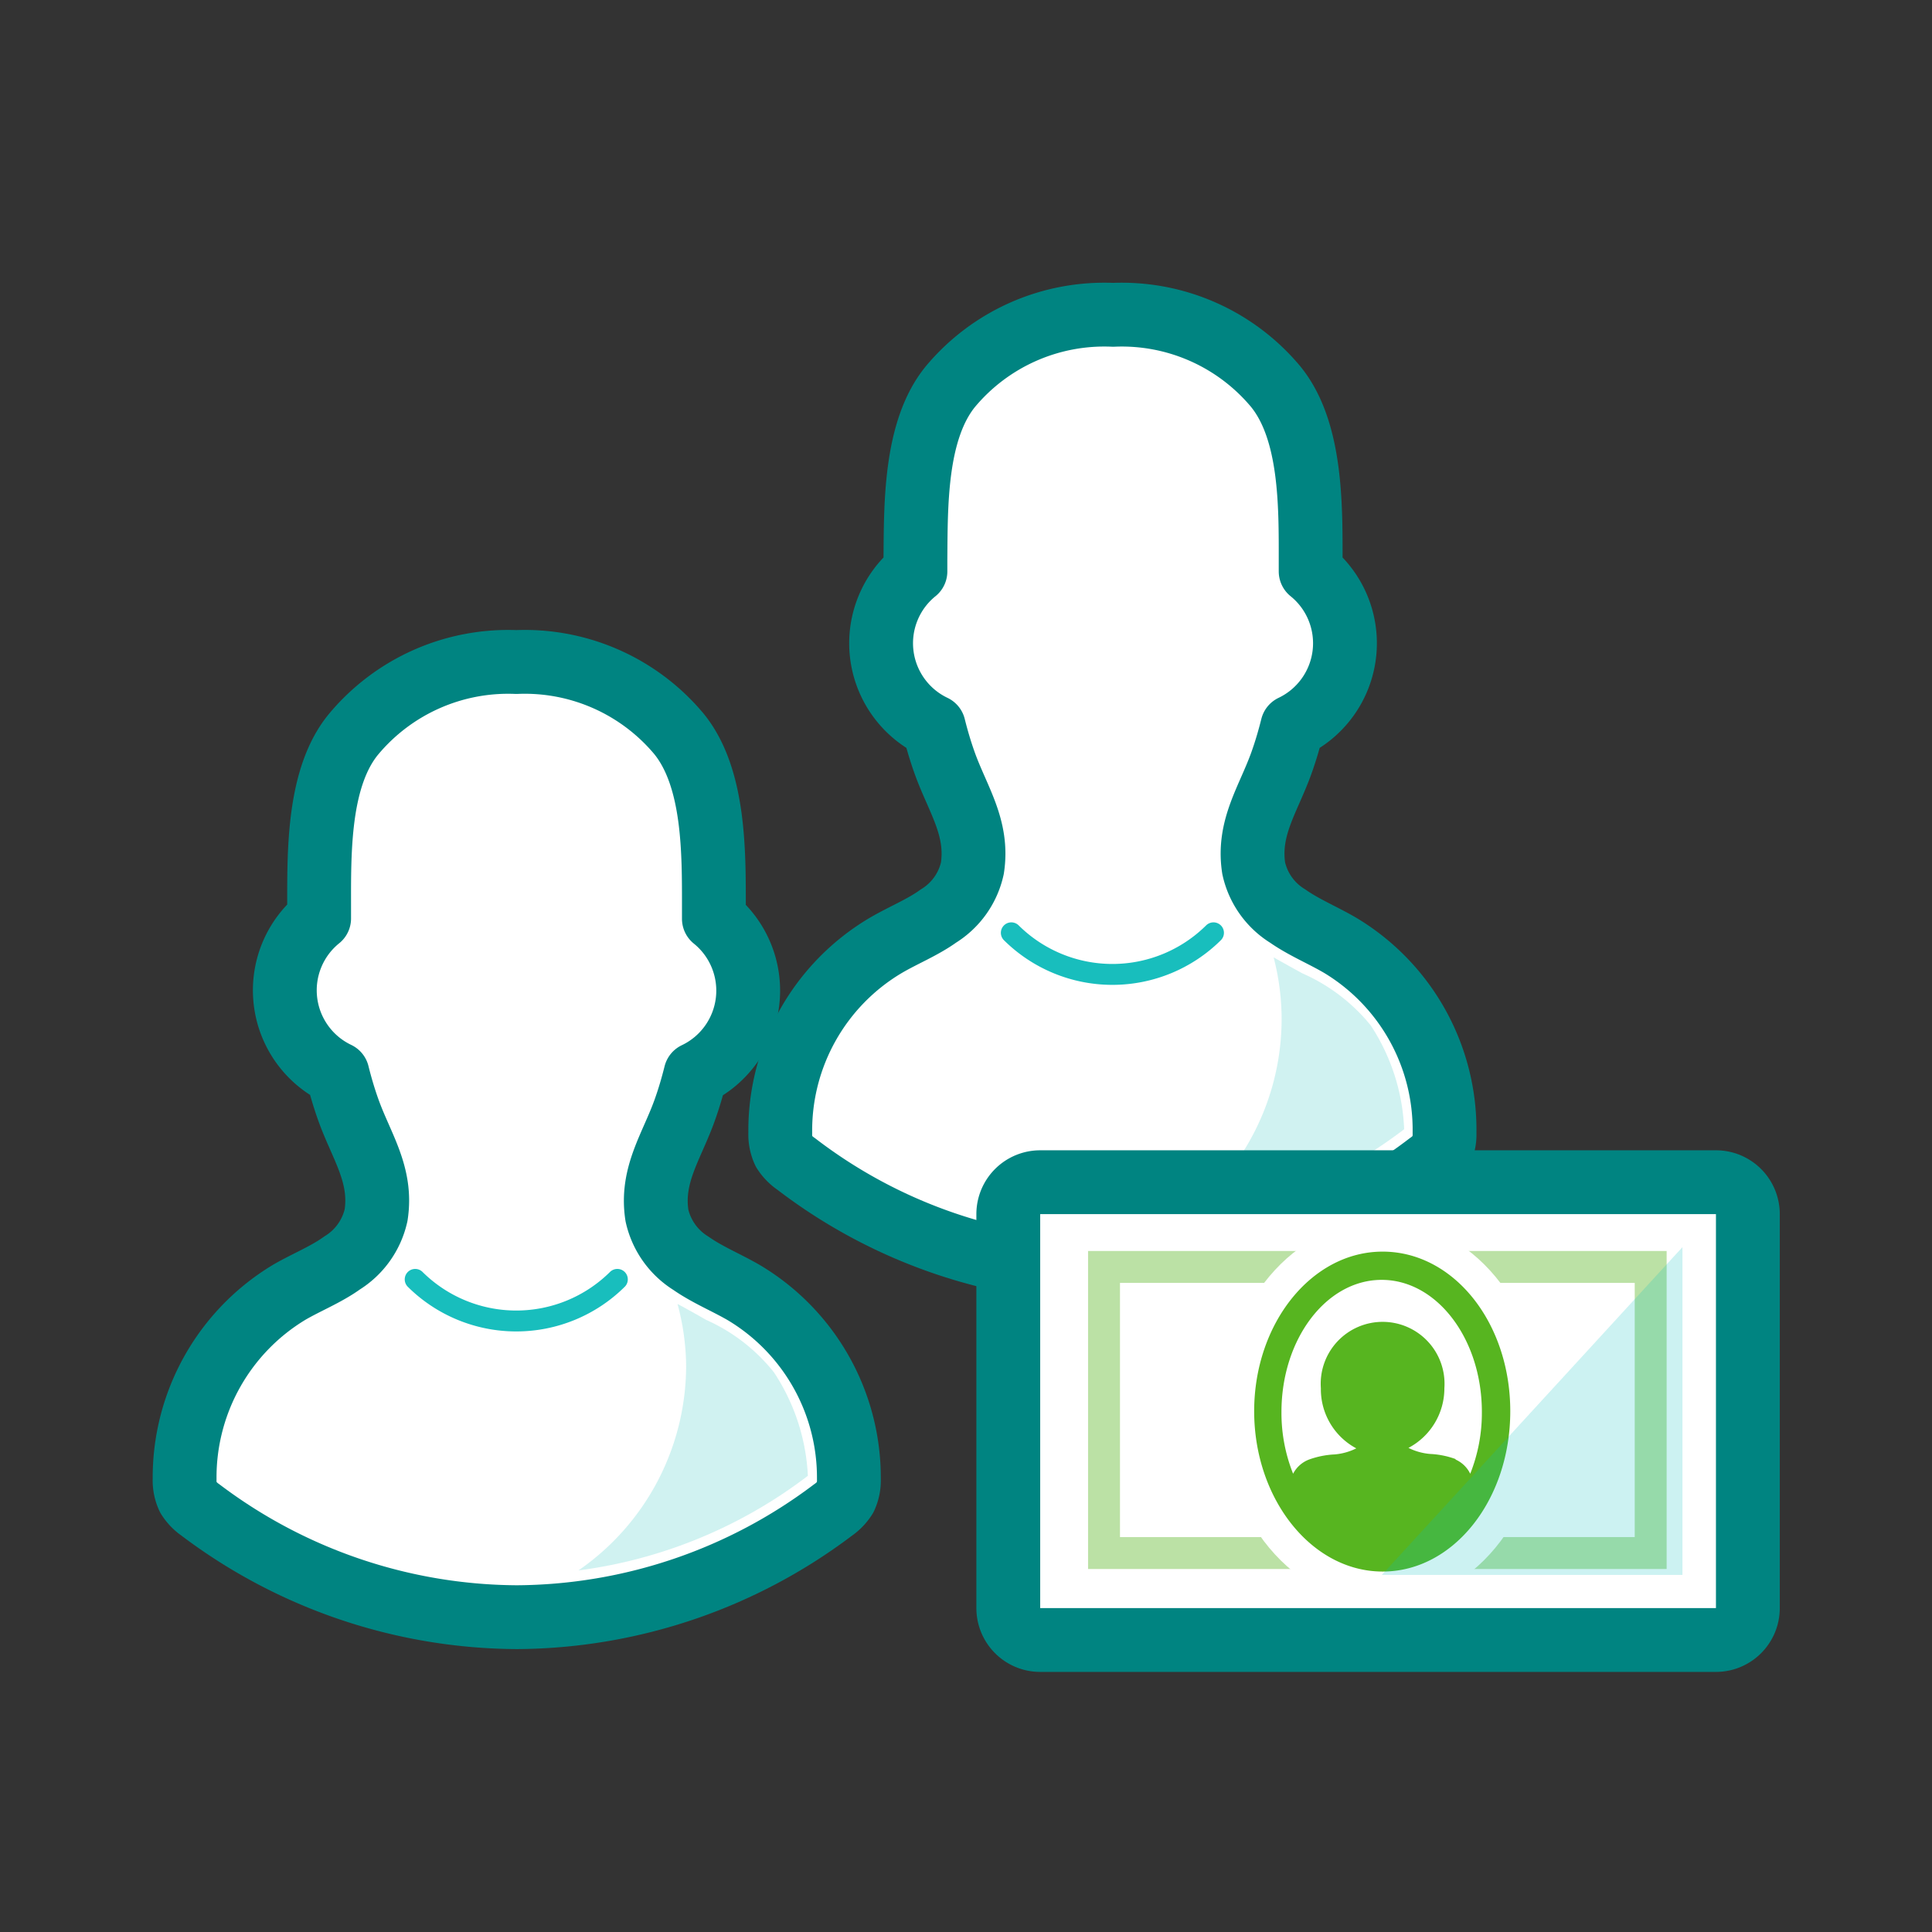 <svg xmlns="http://www.w3.org/2000/svg" width="121.08" height="121.08" viewBox="0 0 121.08 121.08"><rect x="0" y="0" width="121.08" height="121.08" fill="#333333" stroke="none"/><defs><style>      .cls-1 {        isolation: isolate;      }      .cls-2, .cls-5 {        fill: #fff;      }      .cls-2 {        stroke: #008481;        stroke-linejoin: round;        stroke-width: 4px;      }      .cls-2, .cls-4 {        stroke-linecap: round;      }      .cls-3 {        fill: #18bebd;      }      .cls-3, .cls-9 {        opacity: 0.2;        mix-blend-mode: multiply;      }      .cls-4, .cls-7 {        fill: none;        stroke-miterlimit: 10;      }      .cls-4 {        stroke: #18bebd;        stroke-width: 1.31px;      }      .cls-6 {        fill: #008481;      }      .cls-7 {        stroke: #57b520;        stroke-width: 2px;        opacity: 0.4;      }      .cls-8 {        fill: #57b520;      }      .cls-9 {        fill: #00c1bf;      }    </style></defs><title>il_utl</title><g class="cls-1"><g id="art"><g><g><path class="cls-2" d="M84,59.25c-1.09-.64-2.27-1.12-3.3-1.84a4.7,4.7,0,0,1-2.13-3c-.39-2.55.93-4.32,1.75-6.63.26-.73.48-1.48.67-2.24a5.79,5.79,0,0,0,1.15-9.73v-.69c0-3.39.06-8.14-2.2-10.9a12.56,12.56,0,0,0-10.18-4.49,12.56,12.56,0,0,0-10.19,4.49c-2.26,2.76-2.17,7.51-2.2,10.9v.69a5.79,5.79,0,0,0,1.15,9.73c.19.76.41,1.51.67,2.24.82,2.31,2.14,4.08,1.75,6.63a4.7,4.7,0,0,1-2.13,3c-1,.72-2.21,1.2-3.3,1.84A13.48,13.48,0,0,0,48.9,71a2.54,2.54,0,0,0,.23,1.16,2.69,2.69,0,0,0,.76.78,32.56,32.56,0,0,0,39.65,0,2.69,2.69,0,0,0,.76-.78A2.54,2.54,0,0,0,90.53,71,13.48,13.48,0,0,0,84,59.25Z"></path><path class="cls-3" d="M80.32,63.86a15.58,15.58,0,0,1-6.75,12.83A30,30,0,0,0,88,70.77a12.78,12.78,0,0,0-2.09-6.5A11.43,11.43,0,0,0,81.62,61c-.59-.32-1.19-.66-1.8-1A15.43,15.43,0,0,1,80.32,63.86Z"></path><path class="cls-4" d="M76.05,58.46a9,9,0,0,1-12.67,0"></path></g><g><path class="cls-2" d="M46.6,81c-1.09-.63-2.27-1.11-3.3-1.83a4.74,4.74,0,0,1-2.13-3c-.39-2.55.93-4.31,1.75-6.62.26-.73.48-1.48.67-2.24a5.79,5.79,0,0,0,1.15-9.73v-.7c0-3.39.06-8.14-2.2-10.9a12.59,12.59,0,0,0-10.18-4.49A12.61,12.61,0,0,0,22.17,46C19.91,48.72,20,53.47,20,56.86v.7a5.79,5.79,0,0,0,1.15,9.73c.19.76.41,1.51.67,2.24.82,2.31,2.14,4.07,1.75,6.62a4.74,4.74,0,0,1-2.13,3c-1,.72-2.21,1.2-3.3,1.83a13.54,13.54,0,0,0-6.57,11.71,2.5,2.5,0,0,0,.23,1.15,2.72,2.72,0,0,0,.76.79,33.16,33.16,0,0,0,19.83,6.72,33.16,33.16,0,0,0,19.82-6.72,2.72,2.72,0,0,0,.76-.79,2.5,2.5,0,0,0,.23-1.15A13.5,13.5,0,0,0,46.6,81Z"></path><path class="cls-3" d="M43,85.59a15.6,15.6,0,0,1-6.75,12.83,30.08,30.08,0,0,0,14.38-5.93A12.85,12.85,0,0,0,48.5,86a11.33,11.33,0,0,0-4.24-3.28c-.58-.33-1.18-.67-1.8-1A15.31,15.31,0,0,1,43,85.59Z"></path><path class="cls-4" d="M38.69,80.18a9,9,0,0,1-12.67,0"></path></g><g><g><rect class="cls-5" x="63.19" y="74.09" width="46.34" height="28.69" rx="2"></rect><path class="cls-6" d="M107.54,76.09v24.69H65.19V76.09h42.35m0-4H65.19a4,4,0,0,0-4,4v24.69a4,4,0,0,0,4,4h42.35a4,4,0,0,0,4-4V76.09a4,4,0,0,0-4-4Z"></path></g><rect class="cls-7" x="69.19" y="79.4" width="34.26" height="17.93"></rect><path class="cls-5" d="M86.65,100.54c-5.54,0-10.05-5.4-10.05-12.05s4.51-12,10.05-12,10,5.41,10,12S92.19,100.54,86.65,100.54Z"></path><path class="cls-8" d="M86.65,78.44c-4.45,0-8.05,4.5-8.05,10s3.6,10.05,8.05,10.05,8-4.5,8-10.05S91.1,78.44,86.65,78.44Zm4.57,13a5.35,5.35,0,0,0-1.6-.32,3.73,3.73,0,0,1-1.35-.38A4.22,4.22,0,0,0,90.52,87a3.88,3.88,0,1,0-7.74,0A4.2,4.2,0,0,0,85,90.77a3.73,3.73,0,0,1-1.36.38,5.48,5.48,0,0,0-1.6.32,1.87,1.87,0,0,0-1,.89,10.26,10.26,0,0,1-.73-3.87c0-4.57,2.81-8.28,6.28-8.28s6.28,3.71,6.28,8.28a10.26,10.26,0,0,1-.73,3.87A1.86,1.86,0,0,0,91.22,91.47Z"></path><polygon class="cls-9" points="105.44 78.16 105.44 98.7 86.6 98.7 105.44 78.16"></polygon></g></g></g></g></svg>